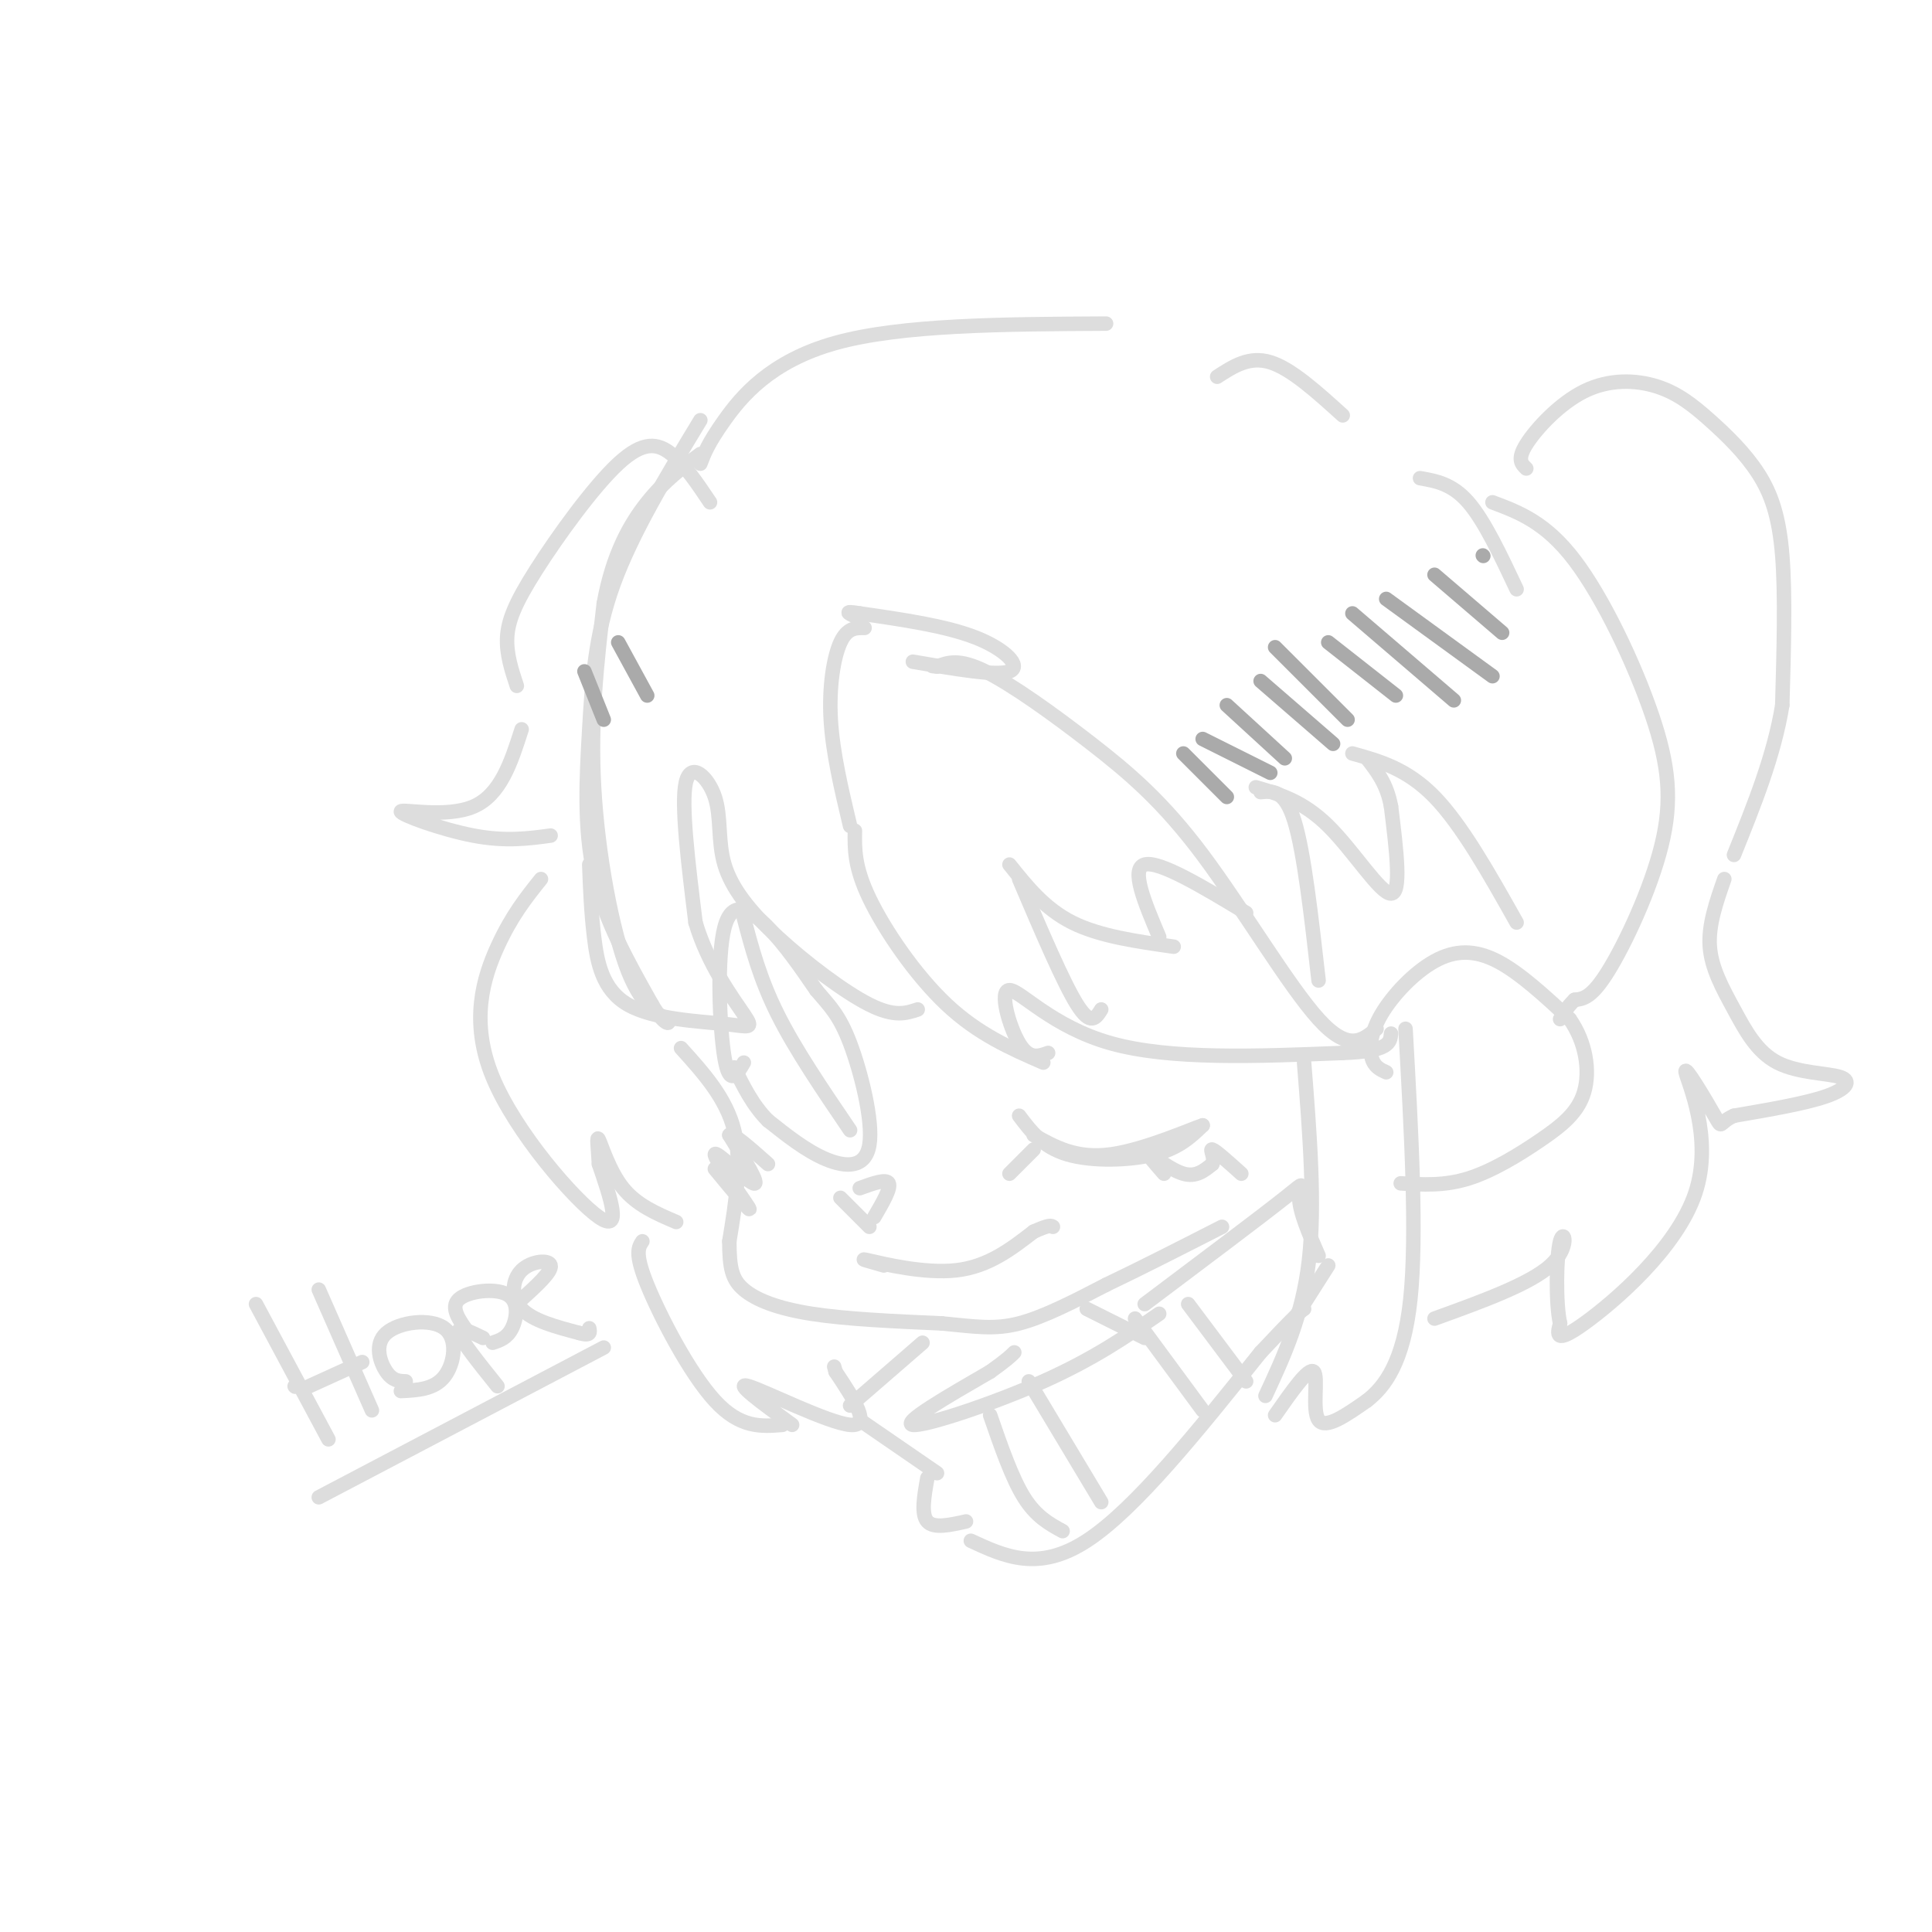 <svg viewBox='0 0 400 400' version='1.1' xmlns='http://www.w3.org/2000/svg' xmlns:xlink='http://www.w3.org/1999/xlink'><g fill='none' stroke='rgb(221,221,221)' stroke-width='3' stroke-linecap='round' stroke-linejoin='round'><path d='M145,87c-7.083,11.708 -14.167,23.417 -18,34c-3.833,10.583 -4.417,20.042 -5,30c-0.583,9.958 -1.167,20.417 1,30c2.167,9.583 7.083,18.292 12,27'/><path d='M135,208c2.903,4.978 4.159,3.922 3,3c-1.159,-0.922 -4.735,-1.710 -8,-10c-3.265,-8.290 -6.219,-24.083 -7,-38c-0.781,-13.917 0.609,-25.959 2,-38'/><path d='M125,125c1.822,-10.133 5.378,-16.467 9,-21c3.622,-4.533 7.311,-7.267 11,-10'/><path d='M141,217c4.667,5.167 9.333,10.333 11,17c1.667,6.667 0.333,14.833 -1,23'/><path d='M151,257c0.012,5.548 0.542,7.917 3,10c2.458,2.083 6.845,3.881 14,5c7.155,1.119 17.077,1.560 27,2'/><path d='M195,274c6.956,0.667 10.844,1.333 16,0c5.156,-1.333 11.578,-4.667 18,-8'/><path d='M229,266c7.000,-3.333 15.500,-7.667 24,-12'/><path d='M287,222c-1.241,-0.563 -2.482,-1.126 -3,-3c-0.518,-1.874 -0.314,-5.059 2,-9c2.314,-3.941 6.738,-8.638 11,-11c4.262,-2.362 8.360,-2.389 13,0c4.640,2.389 9.820,7.195 15,12'/><path d='M325,211c3.351,4.772 4.228,10.702 3,15c-1.228,4.298 -4.561,6.965 -9,10c-4.439,3.035 -9.982,6.439 -15,8c-5.018,1.561 -9.509,1.281 -14,1'/><path d='M154,220c-1.482,2.554 -2.964,5.107 -4,-1c-1.036,-6.107 -1.625,-20.875 0,-27c1.625,-6.125 5.464,-3.607 9,0c3.536,3.607 6.768,8.304 10,13'/><path d='M169,205c2.785,3.303 4.746,5.061 7,11c2.254,5.939 4.799,16.061 4,21c-0.799,4.939 -4.943,4.697 -9,3c-4.057,-1.697 -8.029,-4.848 -12,-8'/><path d='M159,232c-3.167,-3.167 -5.083,-7.083 -7,-11'/><path d='M154,190c1.667,6.333 3.333,12.667 7,20c3.667,7.333 9.333,15.667 15,24'/><path d='M183,262c-2.911,-0.822 -5.822,-1.644 -3,-1c2.822,0.644 11.378,2.756 18,2c6.622,-0.756 11.311,-4.378 16,-8'/><path d='M214,255c3.333,-1.500 3.667,-1.250 4,-1'/><path d='M53,270c0.000,0.000 15.000,28.000 15,28'/><path d='M66,267c0.000,0.000 11.000,25.000 11,25'/><path d='M61,287c0.000,0.000 0.100,0.100 0.1,0.1'/><path d='M84,286c-1.341,-0.045 -2.683,-0.089 -4,-2c-1.317,-1.911 -2.611,-5.687 0,-8c2.611,-2.313 9.126,-3.161 12,-1c2.874,2.161 2.107,7.332 0,10c-2.107,2.668 -5.553,2.834 -9,3'/><path d='M64,287c0.000,0.000 11.000,-5.000 11,-5'/><path d='M97,276c-1.923,-2.655 -3.845,-5.310 -2,-7c1.845,-1.690 7.458,-2.417 10,-1c2.542,1.417 2.012,4.976 1,7c-1.012,2.024 -2.506,2.512 -4,3'/><path d='M100,277c-2.750,-1.333 -5.500,-2.667 -5,-1c0.500,1.667 4.250,6.333 8,11'/><path d='M108,269c3.143,-2.863 6.286,-5.726 6,-7c-0.286,-1.274 -4.000,-0.958 -6,1c-2.000,1.958 -2.286,5.560 0,8c2.286,2.440 7.143,3.720 12,5'/><path d='M120,276c2.333,0.667 2.167,-0.167 2,-1'/><path d='M66,310c0.000,0.000 59.000,-31.000 59,-31'/><path d='M225,271c0.000,0.000 12.000,6.000 12,6'/><path d='M240,272c-6.778,4.667 -13.556,9.333 -24,14c-10.444,4.667 -24.556,9.333 -27,9c-2.444,-0.333 6.778,-5.667 16,-11'/><path d='M205,284c3.500,-2.500 4.250,-3.250 5,-4'/><path d='M191,278c0.000,0.000 -15.000,13.000 -15,13'/><path d='M178,294c0.000,0.000 16.000,11.000 16,11'/><path d='M192,306c-0.667,3.750 -1.333,7.500 0,9c1.333,1.500 4.667,0.750 8,0'/><path d='M201,319c7.000,3.250 14.000,6.500 24,0c10.000,-6.500 23.000,-22.750 36,-39'/><path d='M261,280c7.500,-8.000 8.250,-8.500 9,-9'/><path d='M268,273c0.000,0.000 7.000,-11.000 7,-11'/><path d='M273,260c-2.000,-4.578 -4.000,-9.156 -4,-12c0.000,-2.844 2.000,-3.956 -3,0c-5.000,3.956 -17.000,12.978 -29,22'/><path d='M213,286c0.000,0.000 15.000,25.000 15,25'/><path d='M205,293c2.250,6.500 4.500,13.000 7,17c2.500,4.000 5.250,5.500 8,7'/><path d='M235,273c0.000,0.000 14.000,19.000 14,19'/><path d='M246,270c0.000,0.000 12.000,16.000 12,16'/><path d='M178,246c2.750,-1.000 5.500,-2.000 6,-1c0.500,1.000 -1.250,4.000 -3,7'/><path d='M174,248c0.000,0.000 6.000,6.000 6,6'/><path d='M211,231c2.444,3.244 4.889,6.489 10,8c5.111,1.511 12.889,1.289 18,0c5.111,-1.289 7.556,-3.644 10,-6'/><path d='M249,233c-1.956,0.578 -11.844,5.022 -19,6c-7.156,0.978 -11.578,-1.511 -16,-4'/><path d='M214,238c0.000,0.000 -5.000,5.000 -5,5'/><path d='M177,172c-0.067,3.733 -0.133,7.467 3,14c3.133,6.533 9.467,15.867 16,22c6.533,6.133 13.267,9.067 20,12'/><path d='M217,218c-1.970,0.714 -3.940,1.429 -6,-2c-2.060,-3.429 -4.208,-11.000 -2,-11c2.208,0.000 8.774,7.571 21,11c12.226,3.429 30.113,2.714 48,2'/><path d='M278,218c9.667,-0.333 9.833,-2.167 10,-4'/><path d='M285,213c-2.892,2.426 -5.783,4.852 -12,-2c-6.217,-6.852 -15.759,-22.981 -24,-34c-8.241,-11.019 -15.180,-16.928 -23,-23c-7.820,-6.072 -16.520,-12.306 -22,-15c-5.480,-2.694 -7.740,-1.847 -10,-1'/><path d='M194,138c-1.667,-0.167 -0.833,-0.083 0,0'/><path d='M189,137c8.689,1.511 17.378,3.022 20,2c2.622,-1.022 -0.822,-4.578 -7,-7c-6.178,-2.422 -15.089,-3.711 -24,-5'/><path d='M178,127c-4.000,-0.667 -2.000,0.167 0,1'/><path d='M179,130c-1.800,-0.022 -3.600,-0.044 -5,3c-1.400,3.044 -2.400,9.156 -2,16c0.400,6.844 2.200,14.422 4,22'/><path d='M190,209c-2.406,0.803 -4.812,1.605 -10,-1c-5.188,-2.605 -13.158,-8.618 -19,-14c-5.842,-5.382 -9.556,-10.133 -11,-15c-1.444,-4.867 -0.620,-9.849 -2,-14c-1.380,-4.151 -4.966,-7.472 -6,-3c-1.034,4.472 0.483,16.736 2,29'/><path d='M144,191c2.521,8.650 7.825,15.776 10,19c2.175,3.224 1.222,2.544 -4,2c-5.222,-0.544 -14.714,-0.954 -20,-4c-5.286,-3.046 -6.368,-8.727 -7,-14c-0.632,-5.273 -0.816,-10.136 -1,-15'/><path d='M112,182c-3.036,3.792 -6.071,7.583 -9,14c-2.929,6.417 -5.750,15.458 -1,27c4.750,11.542 17.071,25.583 22,29c4.929,3.417 2.464,-3.792 0,-11'/><path d='M124,241c-0.167,-3.345 -0.583,-6.208 0,-5c0.583,1.208 2.167,6.488 5,10c2.833,3.512 6.917,5.256 11,7'/><path d='M133,257c-0.822,1.244 -1.644,2.489 1,9c2.644,6.511 8.756,18.289 14,24c5.244,5.711 9.622,5.356 14,5'/><path d='M164,295c-6.200,-4.511 -12.400,-9.022 -9,-8c3.400,1.022 16.400,7.578 21,8c4.600,0.422 0.800,-5.289 -3,-11'/><path d='M173,284c-0.500,-1.833 -0.250,-0.917 0,0'/><path d='M270,220c1.167,14.750 2.333,29.500 1,41c-1.333,11.500 -5.167,19.750 -9,28'/><path d='M264,293c3.489,-5.000 6.978,-10.000 8,-9c1.022,1.000 -0.422,8.000 1,10c1.422,2.000 5.711,-1.000 10,-4'/><path d='M283,290c3.600,-2.800 7.600,-7.800 9,-21c1.400,-13.200 0.200,-34.600 -1,-56'/><path d='M114,173c-4.679,0.631 -9.357,1.262 -16,0c-6.643,-1.262 -15.250,-4.417 -15,-5c0.250,-0.583 9.357,1.405 15,-1c5.643,-2.405 7.821,-9.202 10,-16'/><path d='M107,142c-1.085,-3.276 -2.169,-6.552 -2,-10c0.169,-3.448 1.592,-7.069 6,-14c4.408,-6.931 11.802,-17.174 17,-22c5.198,-4.826 8.199,-4.236 11,-2c2.801,2.236 5.400,6.118 8,10'/><path d='M145,96c0.800,-2.111 1.600,-4.222 5,-9c3.400,-4.778 9.400,-12.222 23,-16c13.600,-3.778 34.800,-3.889 56,-4'/><path d='M252,78c3.333,-2.167 6.667,-4.333 11,-3c4.333,1.333 9.667,6.167 15,11'/><path d='M294,99c3.333,0.583 6.667,1.167 10,5c3.333,3.833 6.667,10.917 10,18'/><path d='M309,104c5.510,2.069 11.021,4.137 17,12c5.979,7.863 12.427,21.520 16,32c3.573,10.480 4.270,17.783 2,27c-2.270,9.217 -7.506,20.348 -11,26c-3.494,5.652 -5.247,5.826 -7,6'/><path d='M326,207c-1.667,1.667 -2.333,2.833 -3,4'/><path d='M316,97c-0.974,-0.937 -1.949,-1.874 0,-5c1.949,-3.126 6.820,-8.441 12,-11c5.180,-2.559 10.667,-2.363 15,-1c4.333,1.363 7.512,3.891 11,7c3.488,3.109 7.285,6.799 10,11c2.715,4.201 4.347,8.915 5,17c0.653,8.085 0.326,19.543 0,31'/><path d='M369,146c-1.667,10.333 -5.833,20.667 -10,31'/><path d='M357,182c-1.665,4.761 -3.330,9.522 -3,14c0.330,4.478 2.655,8.672 5,13c2.345,4.328 4.711,8.789 9,11c4.289,2.211 10.501,2.172 13,3c2.499,0.828 1.285,2.522 -3,4c-4.285,1.478 -11.643,2.739 -19,4'/><path d='M359,231c-3.355,1.456 -2.241,3.094 -4,0c-1.759,-3.094 -6.389,-10.922 -6,-9c0.389,1.922 5.797,13.594 2,25c-3.797,11.406 -16.799,22.544 -23,27c-6.201,4.456 -5.600,2.228 -5,0'/><path d='M323,274c-0.940,-4.012 -0.792,-14.042 0,-17c0.792,-2.958 2.226,1.155 -2,5c-4.226,3.845 -14.113,7.423 -24,11'/><path d='M148,242c4.018,4.863 8.036,9.726 7,8c-1.036,-1.726 -7.125,-10.042 -7,-11c0.125,-0.958 6.464,5.440 8,6c1.536,0.560 -1.732,-4.720 -5,-10'/><path d='M151,235c0.500,-0.667 4.250,2.667 8,6'/><path d='M241,243c-1.911,-2.178 -3.822,-4.356 -3,-4c0.822,0.356 4.378,3.244 7,4c2.622,0.756 4.311,-0.622 6,-2'/><path d='M251,241c0.667,-1.200 -0.667,-3.200 0,-3c0.667,0.200 3.333,2.600 6,5'/><path d='M228,209c-1.083,1.750 -2.167,3.500 -5,-1c-2.833,-4.500 -7.417,-15.250 -12,-26'/><path d='M209,179c3.667,4.583 7.333,9.167 13,12c5.667,2.833 13.333,3.917 21,5'/><path d='M240,194c-3.000,-7.083 -6.000,-14.167 -3,-15c3.000,-0.833 12.000,4.583 21,10'/><path d='M273,203c-1.500,-13.250 -3.000,-26.500 -5,-33c-2.000,-6.500 -4.500,-6.250 -7,-6'/><path d='M260,163c4.889,1.422 9.778,2.844 15,8c5.222,5.156 10.778,14.044 13,14c2.222,-0.044 1.111,-9.022 0,-18'/><path d='M288,167c-0.833,-4.667 -2.917,-7.333 -5,-10'/><path d='M280,156c5.667,1.583 11.333,3.167 17,9c5.667,5.833 11.333,15.917 17,26'/></g>
<g fill='none' stroke='rgb(170,170,170)' stroke-width='3' stroke-linecap='round' stroke-linejoin='round'><path d='M245,156c0.000,0.000 9.000,9.000 9,9'/><path d='M249,153c0.000,0.000 14.000,7.000 14,7'/><path d='M254,146c0.000,0.000 12.000,11.000 12,11'/><path d='M261,141c0.000,0.000 15.000,13.000 15,13'/><path d='M264,134c0.000,0.000 15.000,15.000 15,15'/><path d='M275,133c0.000,0.000 14.000,11.000 14,11'/><path d='M280,127c0.000,0.000 21.000,18.000 21,18'/><path d='M287,124c0.000,0.000 22.000,16.000 22,16'/><path d='M297,119c0.000,0.000 14.000,12.000 14,12'/><path d='M307,115c0.000,0.000 0.100,0.100 0.1,0.1'/><path d='M121,139c0.000,0.000 4.000,10.000 4,10'/><path d='M128,133c0.000,0.000 6.000,11.000 6,11'/></g>
</svg>